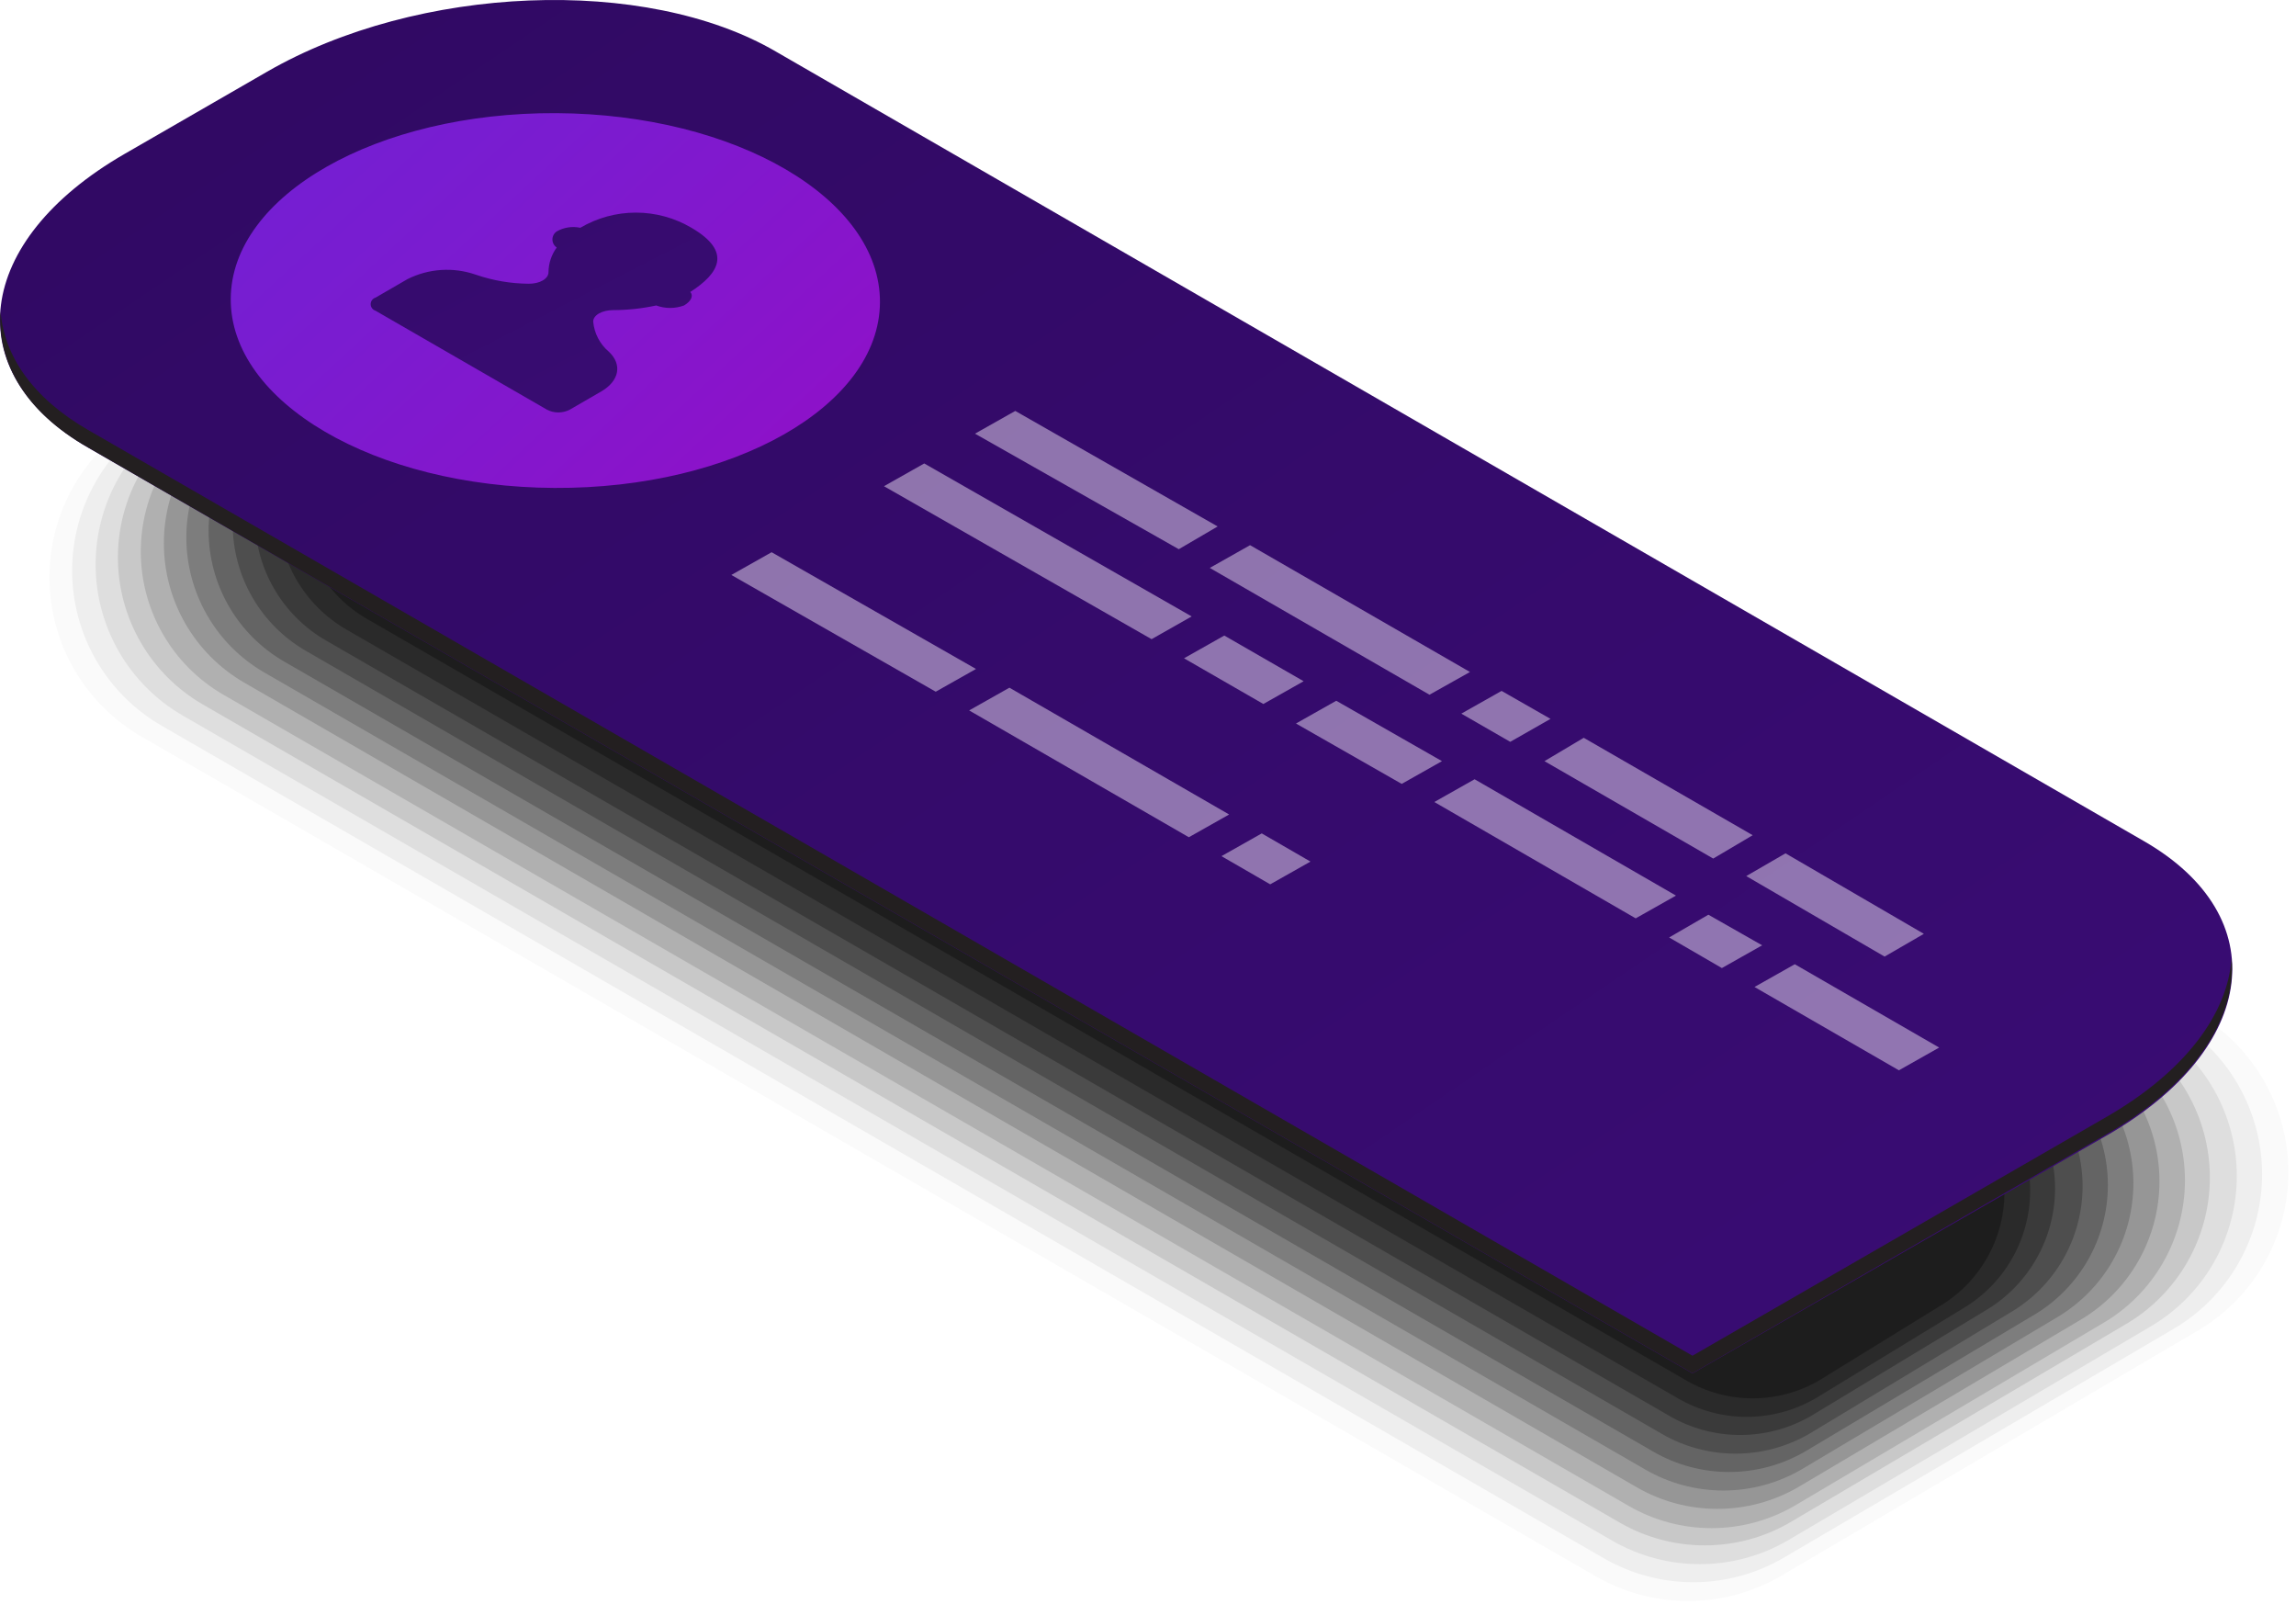 <svg width="209" height="146" viewBox="0 0 209 146" fill="none" xmlns="http://www.w3.org/2000/svg">
<path opacity="0.02" d="M145.264 143.449L12.845 67.015C10.307 65.543 8.201 63.431 6.737 60.89C5.272 58.349 4.501 55.468 4.501 52.536C4.501 49.603 5.272 46.723 6.737 44.182C8.201 41.641 10.307 39.529 12.845 38.057L50.753 15.766C53.3 14.289 56.194 13.512 59.139 13.512C62.084 13.512 64.977 14.289 67.525 15.766L199.944 92.2C202.487 93.668 204.598 95.779 206.066 98.32C207.533 100.862 208.306 103.744 208.306 106.679C208.306 109.613 207.533 112.496 206.066 115.037C204.598 117.579 202.487 119.69 199.944 121.158L162.055 143.449C159.502 144.92 156.607 145.694 153.66 145.694C150.713 145.694 147.817 144.92 145.264 143.449Z" fill="black"/>
<path opacity="0.05" d="M146.016 141.817L14.715 66.043C12.237 64.611 10.18 62.554 8.75 60.077C7.319 57.599 6.566 54.79 6.566 51.93C6.566 49.07 7.319 46.26 8.75 43.783C10.18 41.306 12.237 39.249 14.715 37.817L50.111 16.955C52.598 15.516 55.422 14.758 58.296 14.758C61.17 14.758 63.993 15.516 66.48 16.955L197.781 92.748C200.254 94.183 202.307 96.242 203.734 98.719C205.161 101.195 205.912 104.003 205.912 106.861C205.912 109.718 205.161 112.526 203.734 115.003C202.307 117.479 200.254 119.538 197.781 120.973L162.293 141.799C159.82 143.228 157.014 143.981 154.157 143.984C151.3 143.988 148.493 143.24 146.016 141.817Z" fill="black"/>
<path opacity="0.07" d="M146.767 140.206L16.621 65.109C14.213 63.713 12.213 61.709 10.823 59.298C9.434 56.887 8.702 54.154 8.702 51.371C8.702 48.589 9.434 45.855 10.823 43.445C12.213 41.034 14.213 39.03 16.621 37.634L49.616 18.182C52.037 16.783 54.784 16.047 57.581 16.047C60.377 16.047 63.124 16.783 65.545 18.182L195.691 93.279C198.1 94.675 200.1 96.679 201.489 99.09C202.879 101.501 203.611 104.234 203.611 107.016C203.611 109.799 202.879 112.532 201.489 114.943C200.1 117.354 198.1 119.358 195.691 120.754L162.697 140.206C160.276 141.604 157.529 142.341 154.732 142.341C151.936 142.341 149.188 141.604 146.767 140.206Z" fill="black"/>
<path opacity="0.1" d="M147.501 138.594L18.454 64.102C16.106 62.744 14.157 60.793 12.801 58.444C11.446 56.096 10.732 53.432 10.732 50.721C10.732 48.01 11.446 45.347 12.801 42.999C14.157 40.65 16.106 38.699 18.454 37.341L48.975 19.3C51.333 17.942 54.007 17.227 56.728 17.227C59.45 17.227 62.124 17.942 64.482 19.3L193.455 93.774C195.799 95.135 197.744 97.088 199.095 99.436C200.447 101.784 201.159 104.445 201.159 107.154C201.159 109.863 200.447 112.524 199.095 114.872C197.744 117.22 195.799 119.173 193.455 120.534L162.917 138.557C160.574 139.91 157.919 140.625 155.214 140.631C152.509 140.637 149.849 139.935 147.501 138.594Z" fill="black"/>
<path opacity="0.12" d="M148.252 137.038L20.306 63.205C18.027 61.88 16.136 59.981 14.822 57.698C13.507 55.414 12.815 52.826 12.815 50.191C12.815 47.557 13.507 44.969 14.822 42.685C16.136 40.401 18.027 38.502 20.306 37.178L48.388 20.565C50.677 19.238 53.276 18.539 55.922 18.539C58.568 18.539 61.167 19.238 63.456 20.565L191.402 94.398C193.681 95.723 195.572 97.622 196.886 99.905C198.201 102.189 198.892 104.777 198.892 107.412C198.892 110.046 198.201 112.634 196.886 114.918C195.572 117.202 193.681 119.101 191.402 120.425L163.338 137.038C161.046 138.365 158.444 139.064 155.795 139.064C153.146 139.064 150.544 138.365 148.252 137.038Z" fill="black"/>
<path opacity="0.15" d="M149.004 135.351L22.175 62.086C19.966 60.794 18.134 58.947 16.86 56.728C15.586 54.509 14.916 51.996 14.916 49.438C14.916 46.88 15.586 44.367 16.86 42.148C18.134 39.929 19.966 38.082 22.175 36.791L47.838 21.588C50.067 20.302 52.596 19.625 55.17 19.625C57.744 19.625 60.273 20.302 62.502 21.588L189.312 94.853C191.522 96.145 193.354 97.992 194.628 100.211C195.901 102.43 196.571 104.943 196.571 107.501C196.571 110.059 195.901 112.572 194.628 114.791C193.354 117.01 191.522 118.857 189.312 120.148L163.65 135.351C161.423 136.634 158.897 137.309 156.327 137.309C153.756 137.309 151.231 136.634 149.004 135.351Z" fill="black"/>
<path opacity="0.17" d="M149.755 133.722L24.045 61.189C21.891 59.942 20.103 58.151 18.86 55.995C17.618 53.84 16.963 51.396 16.963 48.908C16.963 46.42 17.618 43.977 18.86 41.821C20.103 39.666 21.891 37.875 24.045 36.627L47.197 22.853C49.356 21.599 51.81 20.938 54.309 20.938C56.807 20.938 59.261 21.599 61.421 22.853L187.131 95.404C189.281 96.653 191.065 98.444 192.305 100.597C193.545 102.751 194.197 105.192 194.197 107.676C194.197 110.161 193.545 112.602 192.305 114.755C191.065 116.909 189.281 118.699 187.131 119.948L163.98 133.722C161.82 134.977 159.366 135.638 156.868 135.638C154.369 135.638 151.915 134.977 149.755 133.722Z" fill="black"/>
<path opacity="0.2" d="M150.507 132.108L25.86 60.198C23.77 58.99 22.036 57.254 20.83 55.164C19.624 53.075 18.989 50.705 18.989 48.293C18.989 45.88 19.624 43.511 20.83 41.421C22.036 39.331 23.77 37.595 25.86 36.387L46.555 24.024C48.653 22.813 51.033 22.176 53.456 22.176C55.879 22.176 58.26 22.813 60.358 24.024L185.005 95.933C187.094 97.142 188.829 98.878 190.035 100.967C191.241 103.057 191.876 105.427 191.876 107.839C191.876 110.251 191.241 112.621 190.035 114.711C188.829 116.8 187.094 118.536 185.005 119.745L164.31 132.09C162.214 133.307 159.834 133.949 157.411 133.953C154.987 133.956 152.606 133.32 150.507 132.108Z" fill="black"/>
<path opacity="0.22" d="M151.295 130.497L27.84 59.228C25.815 58.056 24.134 56.373 22.966 54.348C21.797 52.323 21.182 50.026 21.182 47.688C21.182 45.351 21.797 43.054 22.966 41.029C24.134 39.003 25.815 37.321 27.84 36.149L46.06 25.159C48.092 23.98 50.401 23.359 52.751 23.359C55.101 23.359 57.409 23.98 59.441 25.159L182.915 96.41C184.94 97.581 186.621 99.264 187.789 101.289C188.958 103.315 189.573 105.611 189.573 107.949C189.573 110.287 188.958 112.584 187.789 114.609C186.621 116.634 184.94 118.317 182.915 119.488L164.695 130.478C162.66 131.658 160.35 132.281 157.997 132.284C155.645 132.287 153.333 131.671 151.295 130.497Z" fill="black"/>
<path opacity="0.25" d="M151.992 128.867L29.654 58.276C27.695 57.141 26.067 55.512 24.936 53.551C23.805 51.59 23.21 49.367 23.21 47.103C23.21 44.84 23.805 42.616 24.936 40.655C26.067 38.694 27.695 37.065 29.654 35.93L45.419 26.406C47.388 25.267 49.623 24.668 51.898 24.668C54.173 24.668 56.409 25.267 58.378 26.406L180.624 96.978C182.584 98.113 184.21 99.743 185.341 101.704C186.472 103.665 187.068 105.888 187.068 108.152C187.068 110.415 186.472 112.638 185.341 114.599C184.21 116.56 182.584 118.19 180.624 119.324L164.86 128.849C162.906 129.984 160.688 130.583 158.428 130.586C156.169 130.59 153.948 129.997 151.992 128.867Z" fill="black"/>
<path opacity="0.27" d="M152.743 127.255L31.524 57.286C29.629 56.188 28.056 54.612 26.962 52.715C25.869 50.819 25.293 48.669 25.293 46.48C25.293 44.291 25.869 42.14 26.962 40.244C28.056 38.347 29.629 36.771 31.524 35.673L44.832 27.559C46.735 26.461 48.894 25.883 51.092 25.883C53.289 25.883 55.448 26.461 57.352 27.559L178.571 97.527C180.466 98.625 182.039 100.201 183.132 102.098C184.226 103.995 184.802 106.145 184.802 108.334C184.802 110.523 184.226 112.673 183.132 114.57C182.039 116.466 180.466 118.043 178.571 119.14L165.263 127.255C163.361 128.356 161.201 128.936 159.003 128.936C156.805 128.936 154.645 128.356 152.743 127.255Z" fill="black"/>
<path opacity="0.3" d="M153.495 125.624L33.394 56.315C31.559 55.258 30.035 53.736 28.976 51.903C27.916 50.07 27.358 47.991 27.358 45.875C27.358 43.758 27.916 41.679 28.976 39.846C30.035 38.013 31.559 36.492 33.394 35.434L44.227 28.749C46.068 27.683 48.158 27.121 50.285 27.121C52.413 27.121 54.503 27.683 56.343 28.749L176.445 98.058C178.275 99.119 179.794 100.642 180.85 102.474C181.906 104.306 182.462 106.384 182.462 108.498C182.462 110.613 181.906 112.69 180.85 114.522C179.794 116.354 178.275 117.877 176.445 118.938L165.593 125.624C163.756 126.69 161.669 127.252 159.544 127.252C157.419 127.252 155.332 126.69 153.495 125.624Z" fill="black"/>
<path d="M154.063 124.984L8.006 40.728C-3.854 33.878 -2.369 21.918 11.342 14.005L24.302 6.532C38.013 -1.381 58.763 -2.242 70.641 4.7L195.178 76.555C207.056 83.406 205.572 95.366 191.86 103.279L154.063 124.984Z" fill="url(#paint0_linear_4409_18642)"/>
<g style="mix-blend-mode:color-dodge">
<path d="M191.86 101.576L154.063 123.373L8.006 39.118C2.984 36.224 0.381 32.396 0.051 28.348C-0.261 32.982 2.324 37.506 8.006 40.711L154.063 124.966L191.86 103.152C199.761 98.591 203.574 92.693 203.134 87.198C202.785 92.235 198.954 97.455 191.86 101.576Z" fill="#231F20"/>
</g>
<path d="M80.1 27.509C80.151 18.092 66.964 10.386 50.645 10.297C34.325 10.209 21.055 17.772 21.004 27.19C20.953 36.608 34.141 44.314 50.46 44.402C66.779 44.49 80.049 36.927 80.1 27.509Z" fill="url(#paint1_linear_4409_18642)"/>
<path d="M55.427 32.011C54.606 31.32 54.092 30.332 53.997 29.264C53.997 28.678 54.804 28.22 55.83 28.22C57.143 28.217 58.452 28.076 59.734 27.798C60.551 28.098 61.448 28.098 62.264 27.798C62.924 27.414 63.144 26.901 62.832 26.571C65.454 24.886 66.682 22.908 62.942 20.728C61.41 19.824 59.663 19.348 57.883 19.348C56.103 19.348 54.356 19.824 52.824 20.728C52.093 20.571 51.329 20.688 50.679 21.058C50.558 21.138 50.459 21.247 50.39 21.375C50.322 21.503 50.286 21.645 50.286 21.791C50.286 21.936 50.322 22.078 50.39 22.206C50.459 22.334 50.558 22.443 50.679 22.523C50.198 23.177 49.935 23.965 49.928 24.776C49.928 25.362 49.139 25.838 48.095 25.82C46.466 25.804 44.85 25.526 43.31 24.996C42.3 24.644 41.23 24.499 40.163 24.568C39.095 24.637 38.053 24.92 37.096 25.399L34.182 27.084C34.054 27.123 33.943 27.202 33.864 27.309C33.785 27.416 33.742 27.546 33.742 27.679C33.742 27.812 33.785 27.942 33.864 28.049C33.943 28.157 34.054 28.235 34.182 28.275L49.799 37.286C50.117 37.449 50.469 37.533 50.826 37.533C51.183 37.533 51.535 37.449 51.852 37.286L54.767 35.601C56.398 34.63 56.637 33.147 55.427 32.011Z" fill="url(#paint2_linear_4409_18642)"/>
<path opacity="0.5" d="M159.544 76.005L144.164 67.14L140.59 69.265L155.951 78.13L159.544 76.005ZM152.56 81.5L134.229 70.913L130.563 72.983L148.894 83.57L152.56 81.5ZM175.125 84.98L162.532 77.654L158.957 79.724L171.55 87.05L175.125 84.98ZM110.84 47.908L92.418 37.395L88.752 39.464L107.302 49.978L110.84 47.908ZM108.475 56.096L84.132 42.175L80.466 44.245L104.827 58.165L108.475 56.096ZM155.511 83.24L151.937 85.31L156.739 88.094L160.405 86.024L155.511 83.24ZM133.808 61.151L113.791 49.611L110.125 51.681L130.123 63.221L133.808 61.151ZM141.14 65.418L136.686 62.873L133.02 64.942L137.474 67.507L141.14 65.418ZM131.26 69.265L121.636 63.77L117.97 65.84L127.594 71.335L131.26 69.265ZM111.445 57.836L107.779 59.905L115.001 64.063L118.667 61.993L111.445 57.836ZM159.709 89.816L172.852 97.399L176.518 95.329L163.375 87.746L159.709 89.816ZM88.22 64.649L108.219 76.189L111.885 74.119L91.886 62.58L88.22 64.649ZM88.843 60.876L70.238 50.253L66.572 52.322L85.177 62.946L88.843 60.876ZM111.188 77.91L115.624 80.475L119.29 78.405L114.854 75.841L111.188 77.91Z" fill="#EBDEF3"/>
<defs>
<linearGradient id="paint0_linear_4409_18642" x1="5.568" y1="-82.888" x2="254.416" y2="284.257" gradientUnits="userSpaceOnUse">
<stop stop-color="#2D085D"/>
<stop offset="1" stop-color="#410F82"/>
</linearGradient>
<linearGradient id="paint1_linear_4409_18642" x1="12.145" y1="-13.941" x2="108.3" y2="89.62" gradientUnits="userSpaceOnUse">
<stop offset="0.04" stop-color="#6B24D6"/>
<stop offset="0.32" stop-color="#7A1CD0"/>
<stop offset="0.86" stop-color="#A306C1"/>
<stop offset="0.98" stop-color="#AD00BD"/>
</linearGradient>
<linearGradient id="paint2_linear_4409_18642" x1="9.894" y1="-51.346" x2="91.677" y2="107.434" gradientUnits="userSpaceOnUse">
<stop stop-color="#2D085D"/>
<stop offset="1" stop-color="#410F82"/>
</linearGradient>
</defs>
</svg>
